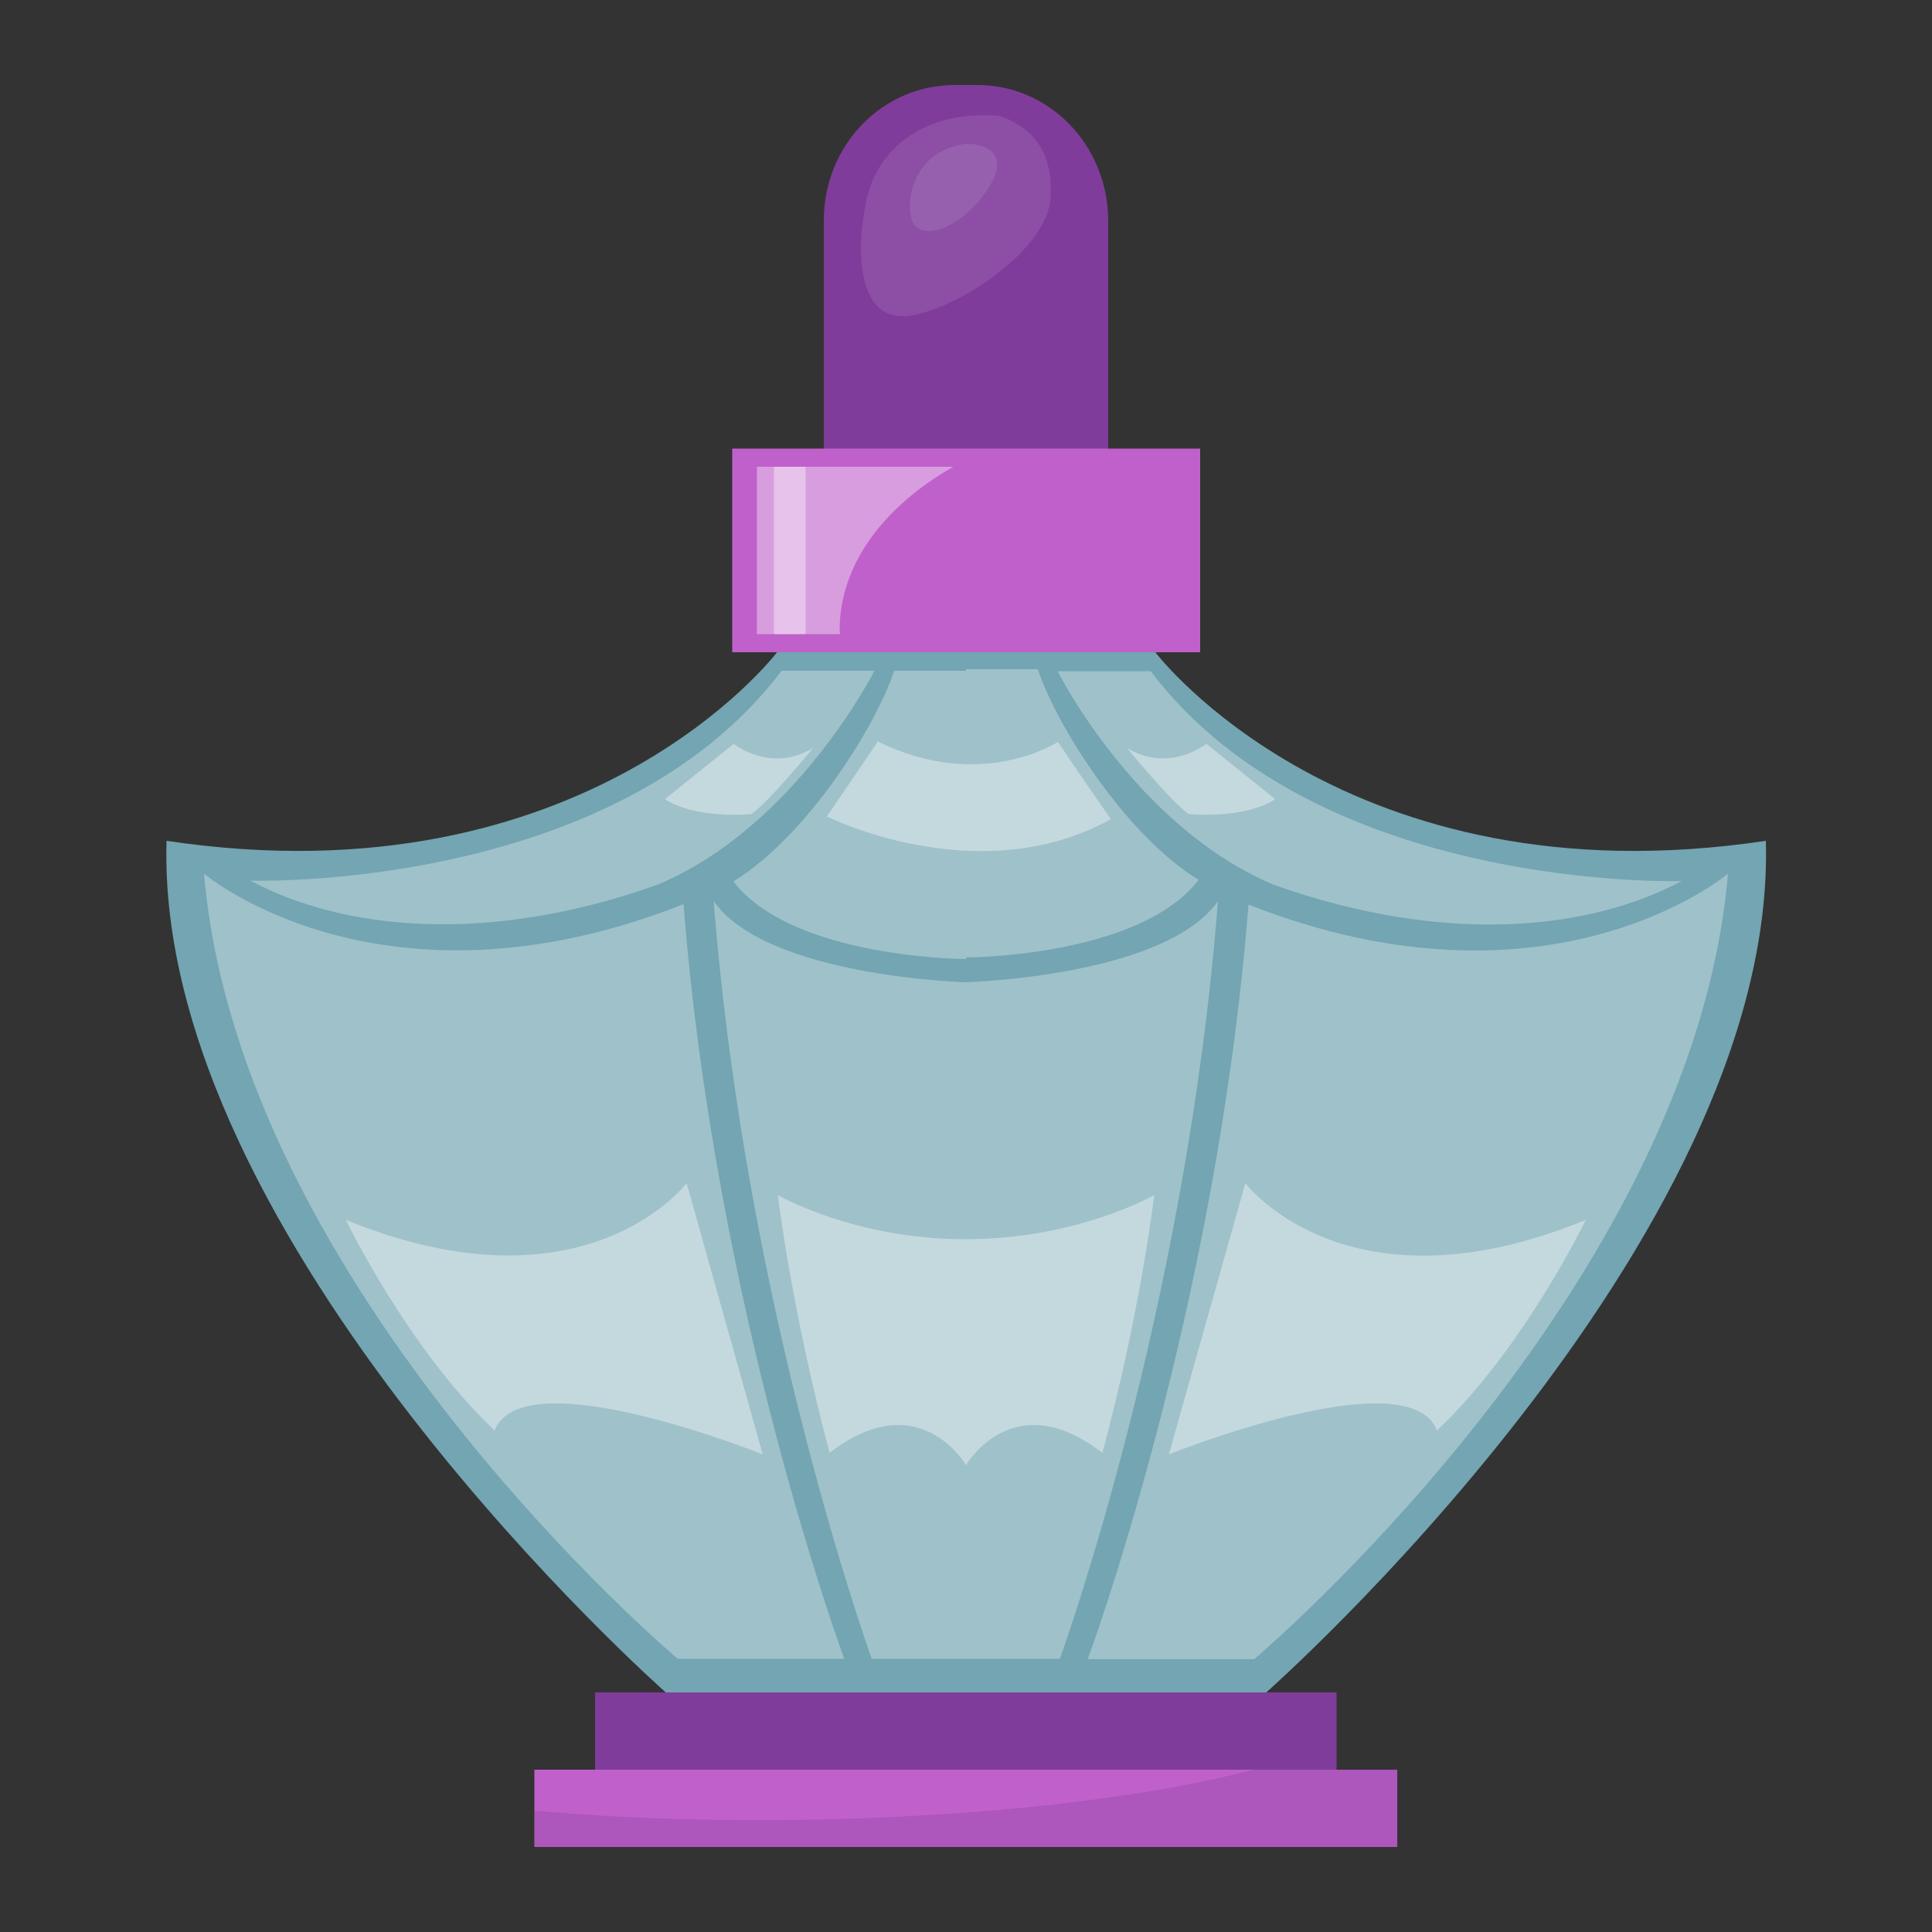 <?xml version="1.0" encoding="UTF-8"?> <svg xmlns="http://www.w3.org/2000/svg" xmlns:xlink="http://www.w3.org/1999/xlink" version="1.1" id="OBJECTS" x="0px" y="0px" viewBox="0 0 500 500" xml:space="preserve"><rect x="0" y="0" width="500" height="500" fill="#333333" stroke="none"/> <path id="rect106" opacity="0.996" fill="#813D9C" d="M247.1,22h5.8c18.8,0,33.9,15.7,33.9,35.2v76.5c0,19.5-15.1,35.2-33.9,35.2 h-5.8c-18.8,0-33.9-15.7-33.9-35.2V57.1C213.2,37.6,228.3,22,247.1,22z"></path> <path id="path93" fill="#73A5B2" d="M201.1,168.8c0,0-49.3,65.1-158,48.8C40,321.3,172.3,438,172.3,438h63h29.4h63 c0,0,132.3-116.7,129.3-220.4c-108.7,16.3-158-48.8-158-48.8h-34.2h-29.4H201.1z"></path> <rect id="rect94" x="154" y="438" opacity="0.996" fill="#813D9C" width="191.9" height="20"></rect> <rect id="rect95" x="138.3" y="458" fill="#C061CB" width="223.3" height="20"></rect> <path id="path95" fill="#9FC1CA" d="M52.8,226.1C62,333.9,175.4,429.3,175.4,429.3h43.1c0,0-33.3-89.6-41.6-195.3 C98.6,264.9,52.8,226.1,52.8,226.1z M447.2,226.1c0,0-45.8,38.8-124.1,8c-8.3,105.7-41.6,195.3-41.6,195.3h43.1 C324.6,429.3,438,333.9,447.2,226.1z M184.7,233.2c8.3,106.2,40.9,196.1,40.9,196.1H250h24.3c0,0,32.7-89.9,40.9-196.1 c-13.7,19.6-65.3,21-65.3,21S198.4,252.8,184.7,233.2z"></path> <path id="path97" opacity="0.38" fill="#FFFFFF" d="M177.7,306.2c0,0-26.3,34.8-88.2,9.5c0,0,16.1,33.4,38.5,54.5 c7.3-18.8,69.4,6.2,69.4,6.2L177.7,306.2z M322.3,306.2l-19.8,70.2c0,0,62.1-25,69.4-6.2c22.4-21.1,38.5-54.5,38.5-54.5 C348.6,341.1,322.3,306.2,322.3,306.2z"></path> <path id="path98" opacity="0.38" fill="#FFFFFF" d="M201.3,309.3c0,0,3.5,29.5,13.4,66.7c23.2-17.9,35.3,3.2,35.3,3.2 s12.1-21.1,35.3-3.2c10-37.2,13.4-66.7,13.4-66.7s-20,11.4-48.7,11.4C221.3,320.8,201.3,309.3,201.3,309.3z"></path> <path id="path99" fill="#9FC1CA" d="M202.2,173.7C158.8,231,64.8,227.9,64.8,227.9c23.8,12.8,61.4,16.8,105.5,1 c35.7-15,56-55.3,56-55.3H202.2z M273.7,173.7c0,0,20.2,40.3,56,55.3c44.2,15.7,81.7,11.8,105.5-1c0,0-94,3.1-137.4-54.3H273.7z"></path> <path id="path100" fill="#9FC1CA" d="M250,173.2v0.4h-18.6c-4.5,13.9-22.4,42.8-41.6,54.5c15.3,20,60.2,20.1,60.2,20.1v-0.4 c0,0,44.9-0.1,60.2-20.1c-19.2-11.7-37.1-40.6-41.6-54.5H250z"></path> <path id="path101" opacity="0.38" fill="#FFFFFF" d="M227.2,191.9L214,211.3c0,0,39.2,19.7,73.5,0.7c-8.2-11.7-13.7-20-13.7-20 S253.9,205.1,227.2,191.9L227.2,191.9z"></path> <path id="path102" opacity="0.38" fill="#FFFFFF" d="M291.6,193.5c0,0,11.9,14.5,16.1,17.2c16,1.1,22.3-3.9,22.3-3.9l-17.8-14.3 C312.2,192.5,302.5,200.3,291.6,193.5L291.6,193.5z"></path> <path id="path103" opacity="0.38" fill="#FFFFFF" d="M210.5,193.5c0,0-11.9,14.5-16.1,17.2c-16,1.1-22.3-3.9-22.3-3.9l17.8-14.3 C189.8,192.5,199.6,200.3,210.5,193.5L210.5,193.5z"></path> <path id="path104" opacity="0.3" fill="#813D9C" d="M324.4,458c-49.8,12.9-129.1,15.8-186,10.6v9.4h223.3v-20H324.4z"></path> <rect id="rect104" x="189.5" y="116.1" fill="#C061CB" width="121.1" height="52.7"></rect> <path id="rect105" opacity="0.38" fill="#FFFFFF" d="M195.9,120.8v43.3h21.5c-0.1-0.5-0.1-0.9-0.1-1.4c0.1-16.1,10.8-31.3,29.4-41.9 L195.9,120.8z"></path> <path id="path105" opacity="0.38" fill="#FFFFFF" d="M200.3,120.8c0,13.6,0,32.2,0,43.3h8.2v-43.3H200.3z"></path> <path id="path106" opacity="0.1" fill="#FFFFFF" d="M258.8,30c-17.5-1.6-31.6,6.8-34.7,22.4c-3.1,15.6-1.1,31.6,12,29.2 c13.2-2.4,35-17.4,35.8-30.4C272.7,38.1,265.9,32.5,258.8,30L258.8,30z"></path> <path id="path107" opacity="0.1" fill="#FFFFFF" d="M250.1,37.2c-12.1,1.6-15.5,11.9-14.4,18.7c1.1,6.7,10.9,4.5,18.2-4.6 C261,42.3,258.5,37.5,250.1,37.2z"></path> </svg> 